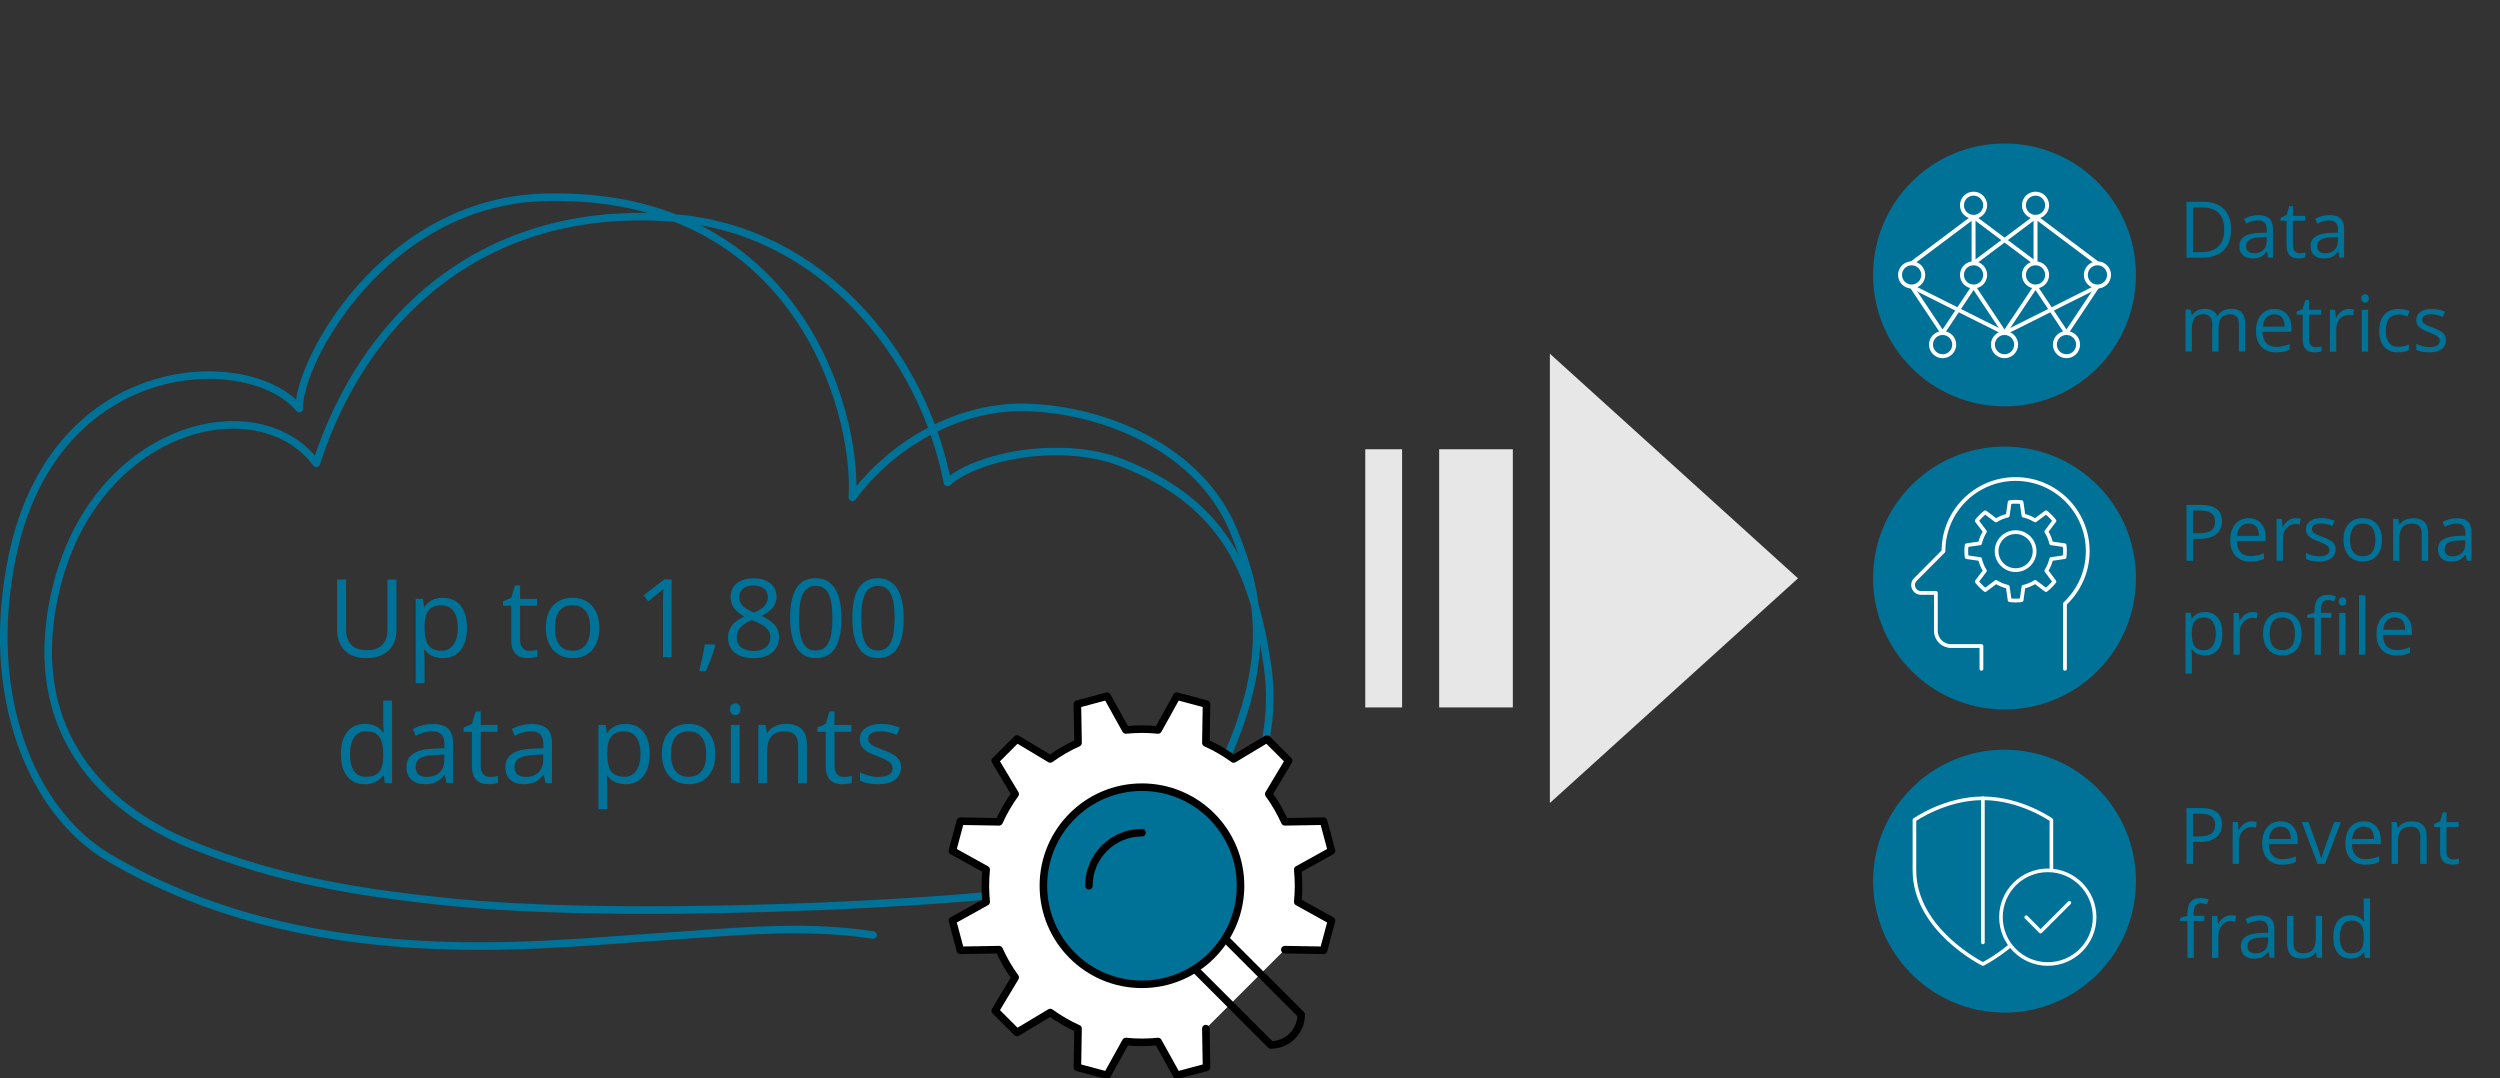 <svg width="575" height="248" viewBox="0 0 575 248" fill="none" xmlns="http://www.w3.org/2000/svg">
<rect x="0" y="0" width="575" height="248" fill="#333333" stroke="none"/>
<g clip-path="url(#clip0_2184_1577)">
<path d="M200.81 215.06C184.1 212.46 167.01 214.51 150.11 215.58C122.82 217.31 70.74 224.02 25.08 197.28C7.56 187.02 -4 160.32 2.88 127.72C12.73 81.05 57.62 80.32 68.84 93.99C68.41 83.79 88.01 46.37 125.33 45.38C183.06 43.85 197.27 94.25 196.05 114.41C205.55 101.58 221.09 93.18 236.37 93.71C254.18 94.32 275.82 103.16 283.63 121.87C289.98 137.1 292.03 151.03 282.58 173.18C279.74 179.83 269.35 195.93 249.23 202.87C237.24 207.01 149.66 211.96 105.29 207.65C83.27 205.51 64 202.42 43.97 194.27C22.47 185.52 7.8 167.98 11.71 141.5C18.01 98.75 58.69 87.77 72.76 106.56C83.19 74.01 110.31 46.44 155.38 50.17C188.54 52.92 212.09 81 217.91 110.97C224.6 104.94 244.02 101 257.9 106.39C280.79 115.28 288.19 130.5 291.51 153.03C294.83 175.57 282.43 199.4 261.21 211.26C255.71 214.34 249.61 216.72 245.06 220.91" stroke="#007298" stroke-width="1.74" stroke-linecap="round" stroke-linejoin="round"/>
<path d="M91.19 133.273V144.821C91.19 146.856 90.576 148.455 89.347 149.619C88.118 150.782 86.429 151.364 84.281 151.364C82.133 151.364 80.468 150.778 79.288 149.606C78.116 148.434 77.531 146.823 77.531 144.772V133.273H79.606V144.919C79.606 146.408 80.013 147.551 80.826 148.349C81.64 149.147 82.837 149.545 84.415 149.545C85.921 149.545 87.081 149.147 87.894 148.349C88.708 147.543 89.115 146.392 89.115 144.894V133.273H91.19ZM101.847 151.364C100.976 151.364 100.179 151.205 99.454 150.888C98.738 150.563 98.136 150.066 97.648 149.399H97.501C97.599 150.18 97.648 150.921 97.648 151.62V157.126H95.621V137.741H97.269L97.55 139.572H97.648C98.168 138.84 98.775 138.311 99.466 137.985C100.158 137.66 100.952 137.497 101.847 137.497C103.621 137.497 104.988 138.103 105.948 139.316C106.917 140.528 107.401 142.229 107.401 144.418C107.401 146.616 106.909 148.325 105.924 149.545C104.948 150.758 103.588 151.364 101.847 151.364ZM101.554 139.218C100.187 139.218 99.198 139.597 98.588 140.353C97.977 141.11 97.664 142.315 97.648 143.967V144.418C97.648 146.298 97.961 147.645 98.588 148.459C99.214 149.265 100.219 149.667 101.603 149.667C102.758 149.667 103.662 149.199 104.313 148.264C104.972 147.328 105.302 146.038 105.302 144.394C105.302 142.726 104.972 141.448 104.313 140.561C103.662 139.666 102.742 139.218 101.554 139.218ZM121.769 149.692C122.127 149.692 122.473 149.667 122.806 149.619C123.14 149.562 123.405 149.505 123.6 149.448V150.998C123.38 151.104 123.055 151.189 122.623 151.254C122.2 151.328 121.818 151.364 121.476 151.364C118.888 151.364 117.594 150.001 117.594 147.275V139.316H115.677V138.339L117.594 137.497L118.448 134.641H119.62V137.741H123.502V139.316H119.62V147.189C119.62 147.995 119.812 148.613 120.194 149.045C120.577 149.476 121.101 149.692 121.769 149.692ZM137.833 144.418C137.833 146.599 137.284 148.304 136.185 149.533C135.087 150.754 133.569 151.364 131.632 151.364C130.436 151.364 129.374 151.083 128.446 150.522C127.518 149.96 126.802 149.155 126.298 148.105C125.793 147.055 125.541 145.826 125.541 144.418C125.541 142.237 126.086 140.541 127.177 139.328C128.267 138.107 129.781 137.497 131.718 137.497C133.589 137.497 135.074 138.12 136.173 139.365C137.28 140.61 137.833 142.294 137.833 144.418ZM127.64 144.418C127.64 146.127 127.982 147.429 128.666 148.325C129.349 149.22 130.354 149.667 131.681 149.667C133.007 149.667 134.012 149.224 134.696 148.337C135.388 147.442 135.734 146.135 135.734 144.418C135.734 142.717 135.388 141.428 134.696 140.549C134.012 139.662 132.999 139.218 131.656 139.218C130.33 139.218 129.329 139.654 128.654 140.524C127.978 141.395 127.64 142.693 127.64 144.418ZM154.471 151.12H152.494V138.4C152.494 137.342 152.526 136.341 152.592 135.397C152.421 135.568 152.229 135.747 152.018 135.934C151.806 136.122 150.838 136.915 149.113 138.315L148.038 136.923L152.762 133.273H154.471V151.12ZM164.323 148.215L164.506 148.495C164.294 149.309 163.989 150.253 163.59 151.328C163.191 152.41 162.776 153.415 162.345 154.343H160.819C161.039 153.496 161.279 152.451 161.539 151.205C161.808 149.96 161.995 148.963 162.101 148.215H164.323ZM173.307 133.017C174.934 133.017 176.224 133.395 177.177 134.152C178.129 134.909 178.605 135.955 178.605 137.289C178.605 138.168 178.332 138.97 177.787 139.694C177.242 140.418 176.371 141.078 175.175 141.672C176.623 142.363 177.653 143.092 178.263 143.857C178.873 144.614 179.178 145.493 179.178 146.494C179.178 147.975 178.662 149.159 177.628 150.046C176.595 150.925 175.179 151.364 173.38 151.364C171.476 151.364 170.011 150.949 168.986 150.119C167.96 149.281 167.448 148.097 167.448 146.567C167.448 144.524 168.693 142.933 171.183 141.794C170.06 141.159 169.254 140.475 168.766 139.743C168.278 139.002 168.033 138.176 168.033 137.265C168.033 135.971 168.51 134.942 169.462 134.177C170.422 133.404 171.704 133.017 173.307 133.017ZM169.449 146.616C169.449 147.592 169.787 148.353 170.463 148.898C171.146 149.444 172.102 149.716 173.331 149.716C174.544 149.716 175.488 149.431 176.163 148.862C176.839 148.292 177.177 147.511 177.177 146.518C177.177 145.729 176.859 145.029 176.224 144.418C175.59 143.8 174.483 143.202 172.904 142.624C171.691 143.145 170.813 143.723 170.267 144.357C169.722 144.984 169.449 145.737 169.449 146.616ZM173.282 134.665C172.265 134.665 171.468 134.909 170.89 135.397C170.312 135.886 170.023 136.537 170.023 137.35C170.023 138.099 170.263 138.742 170.743 139.279C171.224 139.816 172.111 140.353 173.405 140.891C174.568 140.402 175.39 139.877 175.87 139.316C176.359 138.754 176.603 138.099 176.603 137.35C176.603 136.529 176.306 135.877 175.712 135.397C175.126 134.909 174.316 134.665 173.282 134.665ZM193.534 142.172C193.534 145.257 193.046 147.56 192.069 149.081C191.101 150.603 189.615 151.364 187.614 151.364C185.693 151.364 184.232 150.587 183.231 149.033C182.23 147.47 181.73 145.183 181.73 142.172C181.73 139.064 182.214 136.756 183.182 135.251C184.151 133.745 185.628 132.993 187.614 132.993C189.55 132.993 191.019 133.778 192.02 135.349C193.029 136.919 193.534 139.194 193.534 142.172ZM183.781 142.172C183.781 144.768 184.086 146.66 184.696 147.849C185.306 149.029 186.279 149.619 187.614 149.619C188.964 149.619 189.941 149.02 190.543 147.824C191.154 146.62 191.459 144.736 191.459 142.172C191.459 139.609 191.154 137.733 190.543 136.545C189.941 135.349 188.964 134.75 187.614 134.75C186.279 134.75 185.306 135.34 184.696 136.52C184.086 137.692 183.781 139.576 183.781 142.172ZM207.841 142.172C207.841 145.257 207.352 147.56 206.376 149.081C205.407 150.603 203.922 151.364 201.92 151.364C200 151.364 198.539 150.587 197.538 149.033C196.537 147.47 196.036 145.183 196.036 142.172C196.036 139.064 196.521 136.756 197.489 135.251C198.457 133.745 199.934 132.993 201.92 132.993C203.857 132.993 205.326 133.778 206.327 135.349C207.336 136.919 207.841 139.194 207.841 142.172ZM198.087 142.172C198.087 144.768 198.392 146.66 199.003 147.849C199.613 149.029 200.586 149.619 201.92 149.619C203.271 149.619 204.248 149.02 204.85 147.824C205.46 146.62 205.765 144.736 205.765 142.172C205.765 139.609 205.46 137.733 204.85 136.545C204.248 135.349 203.271 134.75 201.92 134.75C200.586 134.75 199.613 135.34 199.003 136.52C198.392 137.692 198.087 139.576 198.087 142.172Z" fill="#007298"/>
<path d="M88.255 178.326H88.145C87.209 179.685 85.809 180.364 83.946 180.364C82.196 180.364 80.833 179.766 79.856 178.57C78.888 177.373 78.404 175.673 78.404 173.467C78.404 171.262 78.892 169.549 79.869 168.328C80.845 167.107 82.204 166.497 83.946 166.497C85.761 166.497 87.152 167.156 88.121 168.474H88.279L88.194 167.51L88.145 166.57V161.126H90.171V180.12H88.523L88.255 178.326ZM84.202 178.667C85.586 178.667 86.587 178.293 87.205 177.544C87.832 176.787 88.145 175.571 88.145 173.894V173.467C88.145 171.571 87.828 170.22 87.193 169.414C86.566 168.601 85.561 168.194 84.178 168.194C82.99 168.194 82.078 168.658 81.443 169.585C80.817 170.505 80.503 171.807 80.503 173.492C80.503 175.201 80.817 176.49 81.443 177.361C82.07 178.232 82.99 178.667 84.202 178.667ZM102.708 180.12L102.305 178.216H102.208C101.54 179.054 100.873 179.624 100.206 179.925C99.546 180.218 98.72 180.364 97.728 180.364C96.401 180.364 95.359 180.022 94.603 179.339C93.854 178.655 93.48 177.683 93.48 176.421C93.48 173.719 95.64 172.303 99.961 172.173L102.232 172.1V171.27C102.232 170.22 102.004 169.447 101.548 168.951C101.101 168.446 100.381 168.194 99.388 168.194C98.273 168.194 97.011 168.536 95.603 169.219L94.981 167.669C95.64 167.311 96.36 167.03 97.142 166.827C97.931 166.623 98.72 166.521 99.51 166.521C101.105 166.521 102.285 166.875 103.05 167.583C103.823 168.291 104.209 169.427 104.209 170.989V180.12H102.708ZM98.13 178.692C99.392 178.692 100.381 178.346 101.097 177.654C101.821 176.962 102.183 175.994 102.183 174.749V173.54L100.157 173.626C98.545 173.683 97.382 173.935 96.665 174.383C95.957 174.822 95.603 175.51 95.603 176.446C95.603 177.178 95.823 177.736 96.263 178.118C96.71 178.501 97.333 178.692 98.13 178.692ZM112.718 178.692C113.076 178.692 113.422 178.667 113.755 178.619C114.089 178.562 114.354 178.505 114.549 178.448V179.998C114.329 180.104 114.004 180.189 113.572 180.254C113.149 180.328 112.767 180.364 112.425 180.364C109.837 180.364 108.543 179.001 108.543 176.275V168.316H106.626V167.339L108.543 166.497L109.397 163.641H110.569V166.741H114.451V168.316H110.569V176.189C110.569 176.995 110.761 177.613 111.143 178.045C111.526 178.476 112.05 178.692 112.718 178.692ZM125.462 180.12L125.059 178.216H124.961C124.294 179.054 123.627 179.624 122.959 179.925C122.3 180.218 121.474 180.364 120.481 180.364C119.155 180.364 118.113 180.022 117.356 179.339C116.608 178.655 116.233 177.683 116.233 176.421C116.233 173.719 118.394 172.303 122.715 172.173L124.986 172.1V171.27C124.986 170.22 124.758 169.447 124.302 168.951C123.855 168.446 123.134 168.194 122.142 168.194C121.027 168.194 119.765 168.536 118.357 169.219L117.735 167.669C118.394 167.311 119.114 167.03 119.896 166.827C120.685 166.623 121.474 166.521 122.264 166.521C123.859 166.521 125.039 166.875 125.804 167.583C126.577 168.291 126.963 169.427 126.963 170.989V180.12H125.462ZM120.884 178.692C122.146 178.692 123.134 178.346 123.851 177.654C124.575 176.962 124.937 175.994 124.937 174.749V173.54L122.911 173.626C121.299 173.683 120.136 173.935 119.419 174.383C118.711 174.822 118.357 175.51 118.357 176.446C118.357 177.178 118.577 177.736 119.017 178.118C119.464 178.501 120.087 178.692 120.884 178.692ZM143.87 180.364C142.999 180.364 142.202 180.205 141.478 179.888C140.761 179.563 140.159 179.066 139.671 178.399H139.524C139.622 179.18 139.671 179.921 139.671 180.62V186.126H137.645V166.741H139.292L139.573 168.572H139.671C140.192 167.84 140.798 167.311 141.49 166.985C142.181 166.66 142.975 166.497 143.87 166.497C145.644 166.497 147.011 167.103 147.972 168.316C148.94 169.528 149.424 171.229 149.424 173.418C149.424 175.616 148.932 177.325 147.947 178.545C146.971 179.758 145.612 180.364 143.87 180.364ZM143.577 168.218C142.21 168.218 141.221 168.597 140.611 169.353C140 170.11 139.687 171.315 139.671 172.967V173.418C139.671 175.298 139.984 176.645 140.611 177.459C141.237 178.265 142.243 178.667 143.626 178.667C144.782 178.667 145.685 178.199 146.336 177.264C146.995 176.328 147.325 175.038 147.325 173.394C147.325 171.726 146.995 170.448 146.336 169.561C145.685 168.666 144.765 168.218 143.577 168.218ZM164.524 173.418C164.524 175.599 163.975 177.304 162.876 178.533C161.778 179.754 160.26 180.364 158.323 180.364C157.127 180.364 156.065 180.083 155.137 179.522C154.209 178.96 153.493 178.155 152.989 177.105C152.484 176.055 152.232 174.826 152.232 173.418C152.232 171.237 152.777 169.541 153.868 168.328C154.958 167.107 156.472 166.497 158.409 166.497C160.28 166.497 161.766 167.12 162.864 168.365C163.971 169.61 164.524 171.294 164.524 173.418ZM154.332 173.418C154.332 175.127 154.673 176.429 155.357 177.325C156.041 178.22 157.046 178.667 158.372 178.667C159.699 178.667 160.704 178.224 161.387 177.337C162.079 176.442 162.425 175.135 162.425 173.418C162.425 171.717 162.079 170.428 161.387 169.549C160.704 168.662 159.69 168.218 158.348 168.218C157.021 168.218 156.02 168.654 155.345 169.524C154.669 170.395 154.332 171.693 154.332 173.418ZM170.115 180.12H168.089V166.741H170.115V180.12ZM167.918 163.116C167.918 162.652 168.032 162.314 168.26 162.102C168.488 161.883 168.772 161.773 169.114 161.773C169.44 161.773 169.721 161.883 169.957 162.102C170.193 162.322 170.311 162.66 170.311 163.116C170.311 163.571 170.193 163.913 169.957 164.141C169.721 164.361 169.44 164.471 169.114 164.471C168.772 164.471 168.488 164.361 168.26 164.141C168.032 163.913 167.918 163.571 167.918 163.116ZM183.567 180.12V171.465C183.567 170.375 183.319 169.561 182.823 169.024C182.326 168.487 181.549 168.218 180.491 168.218C179.091 168.218 178.066 168.597 177.415 169.353C176.764 170.11 176.438 171.359 176.438 173.101V180.12H174.412V166.741H176.06L176.39 168.572H176.487C176.902 167.913 177.484 167.404 178.233 167.046C178.982 166.68 179.816 166.497 180.735 166.497C182.347 166.497 183.559 166.888 184.373 167.669C185.187 168.442 185.594 169.683 185.594 171.392V180.12H183.567ZM194.09 178.692C194.448 178.692 194.794 178.667 195.127 178.619C195.461 178.562 195.726 178.505 195.921 178.448V179.998C195.701 180.104 195.376 180.189 194.944 180.254C194.521 180.328 194.139 180.364 193.797 180.364C191.209 180.364 189.915 179.001 189.915 176.275V168.316H187.999V167.339L189.915 166.497L190.77 163.641H191.941V166.741H195.823V168.316H191.941V176.189C191.941 176.995 192.133 177.613 192.515 178.045C192.898 178.476 193.423 178.692 194.09 178.692ZM207.237 176.47C207.237 177.715 206.773 178.675 205.845 179.351C204.917 180.026 203.615 180.364 201.939 180.364C200.165 180.364 198.781 180.083 197.789 179.522V177.642C198.431 177.967 199.119 178.224 199.852 178.411C200.592 178.598 201.304 178.692 201.988 178.692C203.046 178.692 203.86 178.525 204.429 178.191C204.999 177.849 205.284 177.333 205.284 176.641C205.284 176.12 205.056 175.677 204.6 175.31C204.153 174.936 203.274 174.497 201.963 173.992C200.718 173.528 199.831 173.125 199.302 172.784C198.781 172.434 198.391 172.039 198.13 171.599C197.878 171.16 197.752 170.635 197.752 170.025C197.752 168.934 198.195 168.076 199.083 167.449C199.97 166.814 201.186 166.497 202.732 166.497C204.173 166.497 205.581 166.79 206.956 167.376L206.236 169.024C204.893 168.47 203.676 168.194 202.586 168.194C201.626 168.194 200.901 168.344 200.413 168.645C199.925 168.946 199.681 169.362 199.681 169.891C199.681 170.249 199.77 170.554 199.949 170.806C200.136 171.058 200.433 171.298 200.84 171.526C201.247 171.754 202.028 172.084 203.184 172.515C204.771 173.093 205.841 173.675 206.395 174.261C206.956 174.847 207.237 175.583 207.237 176.47Z" fill="#007298"/>
<path d="M513.15 52.73C513.15 54.85 512.57 56.47 511.42 57.59C510.27 58.71 508.61 59.27 506.45 59.27H502.89V46.42H506.83C508.83 46.42 510.38 46.97 511.49 48.08C512.6 49.19 513.15 50.73 513.15 52.72V52.73ZM511.56 52.78C511.56 51.1 511.14 49.84 510.3 48.99C509.46 48.14 508.21 47.72 506.55 47.72H504.38V57.99H506.2C507.98 57.99 509.32 57.55 510.22 56.68C511.12 55.81 511.56 54.51 511.56 52.79V52.78Z" fill="#007298"/>
<path d="M521.71 59.27L521.42 57.9H521.35C520.87 58.5 520.39 58.91 519.91 59.13C519.43 59.34 518.84 59.45 518.12 59.45C517.16 59.45 516.42 59.2 515.87 58.71C515.32 58.22 515.06 57.52 515.06 56.61C515.06 54.66 516.62 53.65 519.73 53.55L521.36 53.5V52.9C521.36 52.14 521.2 51.59 520.87 51.23C520.54 50.87 520.02 50.69 519.31 50.69C518.51 50.69 517.6 50.94 516.59 51.43L516.14 50.31C516.61 50.05 517.13 49.85 517.7 49.7C518.27 49.55 518.83 49.48 519.4 49.48C520.55 49.48 521.4 49.73 521.95 50.24C522.5 50.75 522.78 51.57 522.78 52.69V59.26H521.7L521.71 59.27ZM518.42 58.25C519.33 58.25 520.04 58 520.56 57.5C521.08 57 521.34 56.3 521.34 55.41V54.54L519.88 54.6C518.72 54.64 517.88 54.82 517.37 55.14C516.86 55.46 516.6 55.96 516.6 56.63C516.6 57.16 516.76 57.56 517.08 57.83C517.4 58.1 517.85 58.24 518.42 58.24V58.25Z" fill="#007298"/>
<path d="M528.91 58.25C529.17 58.25 529.42 58.23 529.66 58.19C529.9 58.15 530.09 58.11 530.23 58.07V59.19C530.07 59.27 529.84 59.33 529.53 59.38C529.22 59.43 528.95 59.45 528.7 59.45C526.84 59.45 525.91 58.47 525.91 56.51V50.78H524.53V50.08L525.91 49.47L526.53 47.41H527.37V49.64H530.16V50.77H527.37V56.44C527.37 57.02 527.51 57.47 527.78 57.78C528.05 58.09 528.43 58.25 528.91 58.25Z" fill="#007298"/>
<path d="M538.08 59.27L537.79 57.9H537.72C537.24 58.5 536.76 58.91 536.28 59.13C535.8 59.34 535.21 59.45 534.49 59.45C533.53 59.45 532.79 59.2 532.24 58.71C531.69 58.22 531.43 57.52 531.43 56.61C531.43 54.66 532.99 53.65 536.1 53.55L537.73 53.5V52.9C537.73 52.14 537.57 51.59 537.24 51.23C536.91 50.87 536.39 50.69 535.68 50.69C534.88 50.69 533.97 50.94 532.96 51.43L532.51 50.31C532.98 50.05 533.5 49.85 534.07 49.7C534.64 49.55 535.2 49.48 535.77 49.48C536.92 49.48 537.77 49.73 538.32 50.24C538.87 50.75 539.15 51.57 539.15 52.69V59.26H538.07L538.08 59.27ZM534.78 58.25C535.69 58.25 536.4 58 536.92 57.5C537.44 57 537.7 56.3 537.7 55.41V54.54L536.24 54.6C535.08 54.64 534.24 54.82 533.73 55.14C533.22 55.46 532.96 55.96 532.96 56.63C532.96 57.16 533.12 57.56 533.44 57.83C533.76 58.1 534.21 58.24 534.78 58.24V58.25Z" fill="#007298"/>
<path d="M514.95 80.87V74.6C514.95 73.83 514.79 73.26 514.46 72.87C514.13 72.49 513.62 72.29 512.93 72.29C512.02 72.29 511.35 72.55 510.92 73.07C510.49 73.59 510.27 74.39 510.27 75.48V80.86H508.81V74.59C508.81 73.82 508.65 73.25 508.32 72.86C507.99 72.48 507.48 72.28 506.78 72.28C505.87 72.28 505.2 72.55 504.77 73.1C504.35 73.65 504.13 74.55 504.13 75.79V80.84H502.67V71.21H503.86L504.1 72.53H504.17C504.45 72.06 504.83 71.7 505.33 71.43C505.83 71.17 506.39 71.03 507.01 71.03C508.52 71.03 509.5 71.57 509.96 72.66H510.03C510.32 72.16 510.73 71.76 511.28 71.46C511.83 71.16 512.45 71.02 513.14 71.02C514.23 71.02 515.05 71.3 515.59 71.86C516.13 72.42 516.4 73.31 516.4 74.54V80.82H514.94L514.95 80.87Z" fill="#007298"/>
<path d="M523.48 81.05C522.06 81.05 520.93 80.62 520.11 79.75C519.29 78.88 518.87 77.68 518.87 76.14C518.87 74.6 519.25 73.35 520.02 72.44C520.78 71.53 521.81 71.07 523.1 71.07C524.31 71.07 525.26 71.47 525.97 72.26C526.68 73.05 527.02 74.1 527.02 75.4V76.32H520.38C520.41 77.45 520.69 78.31 521.24 78.9C521.79 79.49 522.55 79.78 523.53 79.78C524.57 79.78 525.59 79.56 526.61 79.13V80.43C526.09 80.65 525.61 80.81 525.15 80.91C524.69 81.01 524.14 81.05 523.48 81.05ZM523.09 72.29C522.32 72.29 521.7 72.54 521.24 73.05C520.78 73.55 520.51 74.25 520.43 75.14H525.47C525.47 74.22 525.26 73.52 524.85 73.03C524.44 72.54 523.85 72.3 523.09 72.3V72.29Z" fill="#007298"/>
<path d="M532.62 79.85C532.88 79.85 533.13 79.83 533.37 79.79C533.61 79.75 533.8 79.71 533.94 79.67V80.79C533.78 80.87 533.55 80.93 533.24 80.98C532.93 81.03 532.66 81.05 532.41 81.05C530.55 81.05 529.62 80.07 529.62 78.11V72.38H528.24V71.68L529.62 71.07L530.24 69.01H531.08V71.24H533.87V72.37H531.08V78.04C531.08 78.62 531.22 79.07 531.49 79.38C531.76 79.69 532.14 79.85 532.62 79.85Z" fill="#007298"/>
<path d="M540.26 71.07C540.69 71.07 541.07 71.11 541.41 71.18L541.21 72.53C540.81 72.44 540.46 72.4 540.16 72.4C539.38 72.4 538.71 72.72 538.16 73.35C537.61 73.98 537.33 74.77 537.33 75.71V80.88H535.87V71.25H537.07L537.24 73.03H537.31C537.67 72.4 538.1 71.92 538.6 71.58C539.1 71.24 539.66 71.07 540.26 71.07Z" fill="#007298"/>
<path d="M543.09 68.63C543.09 68.3 543.17 68.05 543.34 67.9C543.51 67.75 543.71 67.67 543.96 67.67C544.21 67.67 544.4 67.75 544.57 67.91C544.74 68.07 544.82 68.31 544.82 68.64C544.82 68.97 544.74 69.21 544.57 69.37C544.4 69.53 544.2 69.61 543.96 69.61C543.71 69.61 543.51 69.53 543.34 69.37C543.18 69.21 543.09 68.96 543.09 68.64V68.63ZM544.67 80.87H543.21V71.24H544.67V80.87Z" fill="#007298"/>
<path d="M551.61 81.05C550.22 81.05 549.14 80.62 548.37 79.76C547.6 78.9 547.22 77.69 547.22 76.12C547.22 74.55 547.61 73.26 548.39 72.38C549.17 71.5 550.27 71.06 551.71 71.06C552.17 71.06 552.64 71.11 553.1 71.21C553.56 71.31 553.93 71.43 554.19 71.56L553.74 72.8C553.42 72.67 553.07 72.56 552.69 72.48C552.31 72.4 551.97 72.35 551.68 72.35C549.72 72.35 548.74 73.6 548.74 76.09C548.74 77.27 548.98 78.18 549.46 78.81C549.94 79.44 550.65 79.76 551.58 79.76C552.38 79.76 553.21 79.59 554.05 79.24V80.53C553.41 80.86 552.59 81.03 551.62 81.03L551.61 81.05Z" fill="#007298"/>
<path d="M562.55 78.25C562.55 79.15 562.22 79.84 561.55 80.32C560.88 80.8 559.94 81.05 558.74 81.05C557.46 81.05 556.47 80.85 555.75 80.44V79.09C556.21 79.32 556.71 79.51 557.24 79.64C557.77 79.77 558.28 79.84 558.77 79.84C559.53 79.84 560.12 79.72 560.53 79.48C560.94 79.24 561.15 78.87 561.15 78.37C561.15 77.99 560.99 77.67 560.66 77.41C560.33 77.14 559.7 76.83 558.76 76.46C557.86 76.13 557.23 75.84 556.85 75.58C556.47 75.33 556.19 75.05 556.01 74.73C555.82 74.41 555.73 74.04 555.73 73.6C555.73 72.81 556.05 72.2 556.69 71.74C557.33 71.28 558.2 71.06 559.32 71.06C560.36 71.06 561.37 71.27 562.36 71.69L561.84 72.88C560.87 72.48 560 72.28 559.21 72.28C558.52 72.28 558 72.39 557.65 72.61C557.3 72.83 557.12 73.13 557.12 73.51C557.12 73.77 557.19 73.99 557.32 74.17C557.45 74.35 557.66 74.52 557.96 74.69C558.26 74.86 558.82 75.09 559.65 75.4C560.79 75.82 561.56 76.23 561.97 76.66C562.38 77.09 562.57 77.61 562.57 78.25H562.55Z" fill="#007298"/>
<path d="M461.04 93.46C477.736 93.46 491.27 79.926 491.27 63.23C491.27 46.534 477.736 33 461.04 33C444.344 33 430.81 46.534 430.81 63.23C430.81 79.926 444.344 93.46 461.04 93.46Z" fill="#007298"/>
<path d="M446.8 81.93C448.275 81.93 449.47 80.735 449.47 79.26C449.47 77.785 448.275 76.59 446.8 76.59C445.325 76.59 444.13 77.785 444.13 79.26C444.13 80.735 445.325 81.93 446.8 81.93Z" stroke="white" stroke-width="0.91" stroke-linejoin="round"/>
<path d="M453.92 49.88C455.395 49.88 456.59 48.685 456.59 47.21C456.59 45.735 455.395 44.54 453.92 44.54C452.445 44.54 451.25 45.735 451.25 47.21C451.25 48.685 452.445 49.88 453.92 49.88Z" stroke="white" stroke-width="0.91" stroke-linejoin="round"/>
<path d="M475.29 81.93C476.765 81.93 477.96 80.735 477.96 79.26C477.96 77.785 476.765 76.59 475.29 76.59C473.815 76.59 472.62 77.785 472.62 79.26C472.62 80.735 473.815 81.93 475.29 81.93Z" stroke="white" stroke-width="0.91" stroke-linejoin="round"/>
<path d="M468.17 49.88C469.645 49.88 470.84 48.685 470.84 47.21C470.84 45.735 469.645 44.54 468.17 44.54C466.695 44.54 465.5 45.735 465.5 47.21C465.5 48.685 466.695 49.88 468.17 49.88Z" stroke="white" stroke-width="0.91" stroke-linejoin="round"/>
<path d="M461.04 81.93C462.515 81.93 463.71 80.735 463.71 79.26C463.71 77.785 462.515 76.59 461.04 76.59C459.565 76.59 458.37 77.785 458.37 79.26C458.37 80.735 459.565 81.93 461.04 81.93Z" stroke="white" stroke-width="0.91" stroke-linejoin="round"/>
<path d="M439.68 65.9C441.155 65.9 442.35 64.705 442.35 63.23C442.35 61.755 441.155 60.56 439.68 60.56C438.205 60.56 437.01 61.755 437.01 63.23C437.01 64.705 438.205 65.9 439.68 65.9Z" stroke="white" stroke-width="0.91" stroke-linejoin="round"/>
<path d="M468.17 65.9C469.645 65.9 470.84 64.705 470.84 63.23C470.84 61.755 469.645 60.56 468.17 60.56C466.695 60.56 465.5 61.755 465.5 63.23C465.5 64.705 466.695 65.9 468.17 65.9Z" stroke="white" stroke-width="0.91" stroke-linejoin="round"/>
<path d="M482.41 65.9C483.885 65.9 485.08 64.705 485.08 63.23C485.08 61.755 483.885 60.56 482.41 60.56C480.935 60.56 479.74 61.755 479.74 63.23C479.74 64.705 480.935 65.9 482.41 65.9Z" stroke="white" stroke-width="0.91" stroke-linejoin="round"/>
<path d="M453.92 65.9C455.395 65.9 456.59 64.705 456.59 63.23C456.59 61.755 455.395 60.56 453.92 60.56C452.445 60.56 451.25 61.755 451.25 63.23C451.25 64.705 452.445 65.9 453.92 65.9Z" stroke="white" stroke-width="0.91" stroke-linejoin="round"/>
<path d="M439.68 65.9L446.8 76.59L453.92 65.9" stroke="white" stroke-width="0.91" stroke-linejoin="round"/>
<path d="M439.68 60.56L453.92 49.88V60.56" stroke="white" stroke-width="0.91" stroke-linejoin="round"/>
<path d="M482.41 60.56L468.17 49.88V60.56" stroke="white" stroke-width="0.91" stroke-linejoin="round"/>
<path d="M468.17 65.9L475.29 76.59L482.41 65.9" stroke="white" stroke-width="0.91" stroke-linejoin="round"/>
<path d="M453.92 65.9L461.04 76.59L468.17 65.9" stroke="white" stroke-width="0.91" stroke-linejoin="round"/>
<path d="M439.68 65.9L461.04 76.59L482.41 65.9" stroke="white" stroke-width="0.91" stroke-linejoin="round"/>
<path d="M453.92 60.56L468.17 49.88" stroke="white" stroke-width="0.91" stroke-linejoin="round"/>
<path d="M468.17 60.56L453.92 49.88" stroke="white" stroke-width="0.91" stroke-linejoin="round"/>
<path d="M511.04 189.6C511.04 190.9 510.6 191.9 509.71 192.6C508.82 193.3 507.55 193.65 505.9 193.65H504.39V198.7H502.9V185.85H506.23C509.44 185.85 511.05 187.1 511.05 189.59L511.04 189.6ZM504.38 192.37H505.72C507.04 192.37 508 192.16 508.59 191.73C509.18 191.3 509.48 190.62 509.48 189.67C509.48 188.82 509.2 188.19 508.65 187.77C508.1 187.35 507.23 187.15 506.05 187.15H504.38V192.37Z" fill="#007298"/>
<path d="M517.9 188.9C518.33 188.9 518.71 188.94 519.05 189.01L518.85 190.36C518.45 190.27 518.1 190.23 517.8 190.23C517.02 190.23 516.35 190.55 515.8 191.18C515.25 191.81 514.97 192.6 514.97 193.54V198.71H513.51V189.08H514.71L514.88 190.86H514.95C515.31 190.23 515.74 189.75 516.24 189.41C516.74 189.07 517.3 188.9 517.9 188.9Z" fill="#007298"/>
<path d="M524.92 198.88C523.5 198.88 522.37 198.45 521.55 197.58C520.73 196.71 520.31 195.51 520.31 193.97C520.31 192.43 520.69 191.18 521.46 190.27C522.22 189.36 523.25 188.9 524.54 188.9C525.75 188.9 526.7 189.3 527.41 190.09C528.12 190.88 528.46 191.93 528.46 193.23V194.15H521.82C521.85 195.28 522.13 196.14 522.68 196.73C523.23 197.32 523.99 197.61 524.97 197.61C526.01 197.61 527.03 197.39 528.05 196.96V198.26C527.53 198.48 527.05 198.64 526.59 198.74C526.13 198.84 525.58 198.88 524.92 198.88ZM524.53 190.12C523.76 190.12 523.14 190.37 522.68 190.88C522.22 191.38 521.95 192.08 521.87 192.97H526.91C526.91 192.05 526.7 191.35 526.29 190.86C525.88 190.37 525.29 190.13 524.53 190.13V190.12Z" fill="#007298"/>
<path d="M533.06 198.71L529.4 189.08H530.96L533.03 194.79C533.5 196.13 533.77 196.99 533.86 197.39H533.93C533.99 197.08 534.2 196.44 534.54 195.46C534.88 194.49 535.65 192.36 536.85 189.08H538.41L534.75 198.71H533.04H533.06Z" fill="#007298"/>
<path d="M544.04 198.88C542.62 198.88 541.49 198.45 540.67 197.58C539.85 196.71 539.43 195.51 539.43 193.97C539.43 192.43 539.81 191.18 540.58 190.27C541.34 189.36 542.37 188.9 543.66 188.9C544.87 188.9 545.82 189.3 546.53 190.09C547.24 190.88 547.58 191.93 547.58 193.23V194.15H540.94C540.97 195.28 541.25 196.14 541.8 196.73C542.35 197.32 543.11 197.61 544.09 197.61C545.13 197.61 546.15 197.39 547.17 196.96V198.26C546.65 198.48 546.17 198.64 545.71 198.74C545.25 198.84 544.7 198.88 544.04 198.88ZM543.64 190.12C542.87 190.12 542.25 190.37 541.79 190.88C541.33 191.38 541.06 192.08 540.98 192.97H546.02C546.02 192.05 545.81 191.35 545.4 190.86C544.99 190.37 544.4 190.13 543.64 190.13V190.12Z" fill="#007298"/>
<path d="M556.66 198.71V192.48C556.66 191.69 556.48 191.11 556.12 190.72C555.76 190.33 555.2 190.14 554.44 190.14C553.43 190.14 552.69 190.41 552.23 190.96C551.77 191.51 551.53 192.4 551.53 193.66V198.71H550.07V189.08H551.26L551.5 190.4H551.57C551.87 189.93 552.29 189.56 552.83 189.3C553.37 189.04 553.97 188.91 554.63 188.91C555.79 188.91 556.66 189.19 557.25 189.75C557.84 190.31 558.13 191.2 558.13 192.43V198.71H556.67H556.66Z" fill="#007298"/>
<path d="M564.23 197.68C564.49 197.68 564.74 197.66 564.98 197.62C565.22 197.58 565.41 197.54 565.55 197.5V198.62C565.39 198.7 565.16 198.76 564.85 198.81C564.54 198.86 564.27 198.88 564.02 198.88C562.16 198.88 561.23 197.9 561.23 195.94V190.21H559.85V189.51L561.23 188.9L561.85 186.84H562.69V189.07H565.48V190.2H562.69V195.87C562.69 196.45 562.83 196.9 563.1 197.21C563.37 197.52 563.75 197.68 564.23 197.68Z" fill="#007298"/>
<path d="M507.01 211.81H504.56V220.31H503.1V211.81H501.38V211.15L503.1 210.62V210.08C503.1 207.71 504.13 206.53 506.2 206.53C506.71 206.53 507.31 206.63 507.99 206.84L507.61 208.01C507.05 207.83 506.57 207.74 506.17 207.74C505.62 207.74 505.21 207.92 504.95 208.29C504.69 208.66 504.55 209.24 504.55 210.05V210.67H507V211.8L507.01 211.81Z" fill="#007298"/>
<path d="M513.16 210.5C513.59 210.5 513.97 210.54 514.31 210.61L514.11 211.96C513.71 211.87 513.36 211.83 513.06 211.83C512.28 211.83 511.61 212.15 511.06 212.78C510.51 213.41 510.23 214.2 510.23 215.14V220.31H508.77V210.68H509.97L510.14 212.46H510.21C510.57 211.83 511 211.35 511.5 211.01C512 210.67 512.56 210.5 513.16 210.5Z" fill="#007298"/>
<path d="M522.04 220.31L521.75 218.94H521.68C521.2 219.54 520.72 219.95 520.24 220.17C519.76 220.38 519.17 220.49 518.45 220.49C517.49 220.49 516.75 220.24 516.2 219.75C515.65 219.26 515.39 218.56 515.39 217.65C515.39 215.7 516.95 214.69 520.06 214.59L521.69 214.54V213.94C521.69 213.18 521.53 212.63 521.2 212.27C520.87 211.91 520.35 211.73 519.64 211.73C518.84 211.73 517.93 211.98 516.92 212.47L516.47 211.35C516.94 211.09 517.46 210.89 518.03 210.74C518.6 210.59 519.16 210.52 519.73 210.52C520.88 210.52 521.73 210.77 522.28 211.28C522.83 211.79 523.11 212.61 523.11 213.73V220.3H522.03L522.04 220.31ZM518.74 219.28C519.65 219.28 520.36 219.03 520.88 218.53C521.4 218.03 521.66 217.33 521.66 216.44V215.57L520.2 215.63C519.04 215.67 518.2 215.85 517.69 216.17C517.18 216.49 516.92 216.99 516.92 217.66C516.92 218.19 517.08 218.59 517.4 218.86C517.72 219.13 518.17 219.27 518.74 219.27V219.28Z" fill="#007298"/>
<path d="M527.5 210.67V216.92C527.5 217.71 527.68 218.29 528.04 218.68C528.4 219.07 528.96 219.26 529.72 219.26C530.73 219.26 531.46 218.98 531.93 218.43C532.39 217.88 532.63 216.98 532.63 215.73V210.67H534.09V220.3H532.89L532.68 219.01H532.6C532.3 219.48 531.89 219.85 531.36 220.1C530.83 220.35 530.22 220.48 529.54 220.48C528.37 220.48 527.49 220.2 526.91 219.65C526.33 219.09 526.03 218.2 526.03 216.98V210.68H527.51L527.5 210.67Z" fill="#007298"/>
<path d="M543.73 219.01H543.65C542.98 219.99 541.97 220.48 540.63 220.48C539.37 220.48 538.39 220.05 537.69 219.19C536.99 218.33 536.64 217.1 536.64 215.52C536.64 213.94 536.99 212.7 537.69 211.82C538.39 210.94 539.37 210.5 540.63 210.5C541.89 210.5 542.94 210.97 543.64 211.92H543.75L543.69 211.23L543.65 210.55V206.63H545.11V220.31H543.92L543.73 219.02V219.01ZM540.81 219.26C541.81 219.26 542.53 218.99 542.98 218.45C543.43 217.91 543.65 217.03 543.65 215.83V215.52C543.65 214.15 543.42 213.18 542.97 212.6C542.51 212.02 541.79 211.73 540.79 211.73C539.93 211.73 539.28 212.06 538.83 212.73C538.38 213.4 538.15 214.33 538.15 215.55C538.15 216.77 538.38 217.71 538.83 218.34C539.28 218.97 539.94 219.28 540.82 219.28L540.81 219.26Z" fill="#007298"/>
<path d="M461.04 232.9C477.736 232.9 491.27 219.366 491.27 202.67C491.27 185.974 477.736 172.44 461.04 172.44C444.344 172.44 430.81 185.974 430.81 202.67C430.81 219.366 444.344 232.9 461.04 232.9Z" fill="#007298"/>
<path d="M470.99 221.72C476.938 221.72 481.76 216.898 481.76 210.95C481.76 205.002 476.938 200.18 470.99 200.18C465.042 200.18 460.22 205.002 460.22 210.95C460.22 216.898 465.042 221.72 470.99 221.72Z" stroke="white" stroke-width="0.83" stroke-linejoin="round"/>
<path d="M475.96 207.64L472.65 210.95L469.33 214.27L466.02 210.95" stroke="white" stroke-width="0.83" stroke-linecap="round" stroke-linejoin="round"/>
<path d="M456.07 183.6V216.76" stroke="white" stroke-width="0.83" stroke-linecap="round" stroke-linejoin="round"/>
<path d="M471.82 200.22C471.82 200.22 471.82 200.19 471.82 200.18V188.58C471.82 188.58 464.77 183.61 456.07 183.61C447.37 183.61 440.32 188.58 440.32 188.58V200.18C440.32 213.91 456.07 221.73 456.07 221.73C456.07 221.73 459.04 220.25 462.4 217.45" stroke="white" stroke-width="0.83" stroke-linejoin="round"/>
<path d="M511.04 119.88C511.04 121.18 510.6 122.18 509.71 122.88C508.82 123.58 507.55 123.93 505.9 123.93H504.39V128.98H502.9V116.13H506.23C509.44 116.13 511.05 117.38 511.05 119.87L511.04 119.88ZM504.38 122.65H505.72C507.04 122.65 508 122.44 508.59 122.01C509.18 121.58 509.48 120.9 509.48 119.95C509.48 119.1 509.2 118.47 508.65 118.05C508.1 117.63 507.23 117.43 506.05 117.43H504.38V122.65Z" fill="#007298"/>
<path d="M517.57 129.17C516.15 129.17 515.02 128.74 514.2 127.87C513.38 127 512.96 125.8 512.96 124.26C512.96 122.72 513.34 121.47 514.11 120.56C514.87 119.65 515.9 119.19 517.19 119.19C518.4 119.19 519.35 119.59 520.06 120.38C520.77 121.17 521.11 122.22 521.11 123.52V124.44H514.47C514.5 125.57 514.78 126.43 515.33 127.02C515.88 127.61 516.64 127.9 517.62 127.9C518.66 127.9 519.68 127.68 520.7 127.25V128.55C520.18 128.77 519.7 128.93 519.24 129.03C518.78 129.13 518.23 129.17 517.57 129.17ZM517.18 120.4C516.41 120.4 515.79 120.65 515.33 121.16C514.87 121.66 514.6 122.36 514.52 123.25H519.56C519.56 122.33 519.35 121.63 518.94 121.14C518.53 120.65 517.94 120.41 517.18 120.41V120.4Z" fill="#007298"/>
<path d="M528 119.18C528.43 119.18 528.81 119.22 529.15 119.29L528.95 120.64C528.55 120.55 528.2 120.51 527.9 120.51C527.12 120.51 526.45 120.83 525.9 121.46C525.35 122.09 525.07 122.88 525.07 123.82V128.99H523.61V119.36H524.81L524.98 121.14H525.05C525.41 120.51 525.84 120.03 526.34 119.69C526.84 119.35 527.4 119.18 528 119.18Z" fill="#007298"/>
<path d="M537.17 126.36C537.17 127.26 536.84 127.95 536.17 128.43C535.5 128.91 534.56 129.16 533.36 129.16C532.08 129.16 531.09 128.96 530.37 128.55V127.2C530.83 127.43 531.33 127.62 531.86 127.75C532.39 127.88 532.9 127.95 533.39 127.95C534.15 127.95 534.74 127.83 535.15 127.59C535.56 127.35 535.77 126.98 535.77 126.48C535.77 126.1 535.61 125.78 535.28 125.52C534.95 125.25 534.32 124.94 533.38 124.57C532.48 124.24 531.85 123.95 531.47 123.69C531.09 123.44 530.81 123.16 530.63 122.84C530.44 122.52 530.35 122.15 530.35 121.71C530.35 120.92 530.67 120.31 531.31 119.85C531.95 119.39 532.82 119.17 533.94 119.17C534.98 119.17 535.99 119.38 536.98 119.8L536.46 120.99C535.49 120.59 534.62 120.39 533.83 120.39C533.14 120.39 532.62 120.5 532.27 120.72C531.92 120.94 531.74 121.24 531.74 121.62C531.74 121.88 531.81 122.1 531.94 122.28C532.07 122.46 532.28 122.63 532.58 122.8C532.88 122.97 533.44 123.2 534.27 123.51C535.41 123.93 536.18 124.34 536.59 124.77C537 125.2 537.19 125.72 537.19 126.36H537.17Z" fill="#007298"/>
<path d="M547.85 124.16C547.85 125.73 547.45 126.96 546.66 127.84C545.87 128.72 544.78 129.16 543.38 129.16C542.52 129.16 541.75 128.96 541.09 128.55C540.43 128.14 539.91 127.57 539.54 126.81C539.17 126.05 539 125.17 539 124.16C539 122.59 539.39 121.37 540.18 120.49C540.97 119.61 542.06 119.18 543.45 119.18C544.84 119.18 545.87 119.63 546.66 120.52C547.45 121.41 547.85 122.63 547.85 124.16ZM540.51 124.16C540.51 125.39 540.76 126.33 541.25 126.97C541.74 127.61 542.47 127.94 543.42 127.94C544.37 127.94 545.1 127.62 545.6 126.98C546.09 126.34 546.34 125.4 546.34 124.16C546.34 122.92 546.09 122.01 545.6 121.37C545.1 120.73 544.37 120.42 543.41 120.42C542.45 120.42 541.73 120.73 541.25 121.36C540.77 121.99 540.52 122.92 540.52 124.16H540.51Z" fill="#007298"/>
<path d="M557 128.99V122.76C557 121.97 556.82 121.39 556.46 121C556.1 120.61 555.54 120.42 554.78 120.42C553.77 120.42 553.03 120.69 552.57 121.24C552.11 121.79 551.87 122.68 551.87 123.94V128.99H550.41V119.36H551.6L551.84 120.68H551.91C552.21 120.21 552.63 119.84 553.17 119.58C553.71 119.32 554.31 119.19 554.97 119.19C556.13 119.19 557 119.47 557.59 120.03C558.18 120.59 558.47 121.48 558.47 122.71V128.99H557.01H557Z" fill="#007298"/>
<path d="M567.38 128.99L567.09 127.62H567.02C566.54 128.22 566.06 128.63 565.58 128.85C565.1 129.06 564.51 129.17 563.79 129.17C562.83 129.17 562.09 128.92 561.54 128.43C560.99 127.94 560.73 127.24 560.73 126.33C560.73 124.38 562.29 123.37 565.4 123.27L567.03 123.22V122.62C567.03 121.86 566.87 121.31 566.54 120.95C566.21 120.59 565.69 120.41 564.98 120.41C564.18 120.41 563.27 120.66 562.26 121.15L561.81 120.03C562.28 119.77 562.8 119.57 563.37 119.42C563.94 119.27 564.5 119.2 565.07 119.2C566.22 119.2 567.07 119.45 567.62 119.96C568.17 120.47 568.45 121.29 568.45 122.41V128.98H567.37L567.38 128.99ZM564.09 127.96C565 127.96 565.71 127.71 566.23 127.21C566.75 126.71 567.01 126.01 567.01 125.12V124.25L565.55 124.31C564.39 124.35 563.55 124.53 563.04 124.85C562.53 125.17 562.27 125.67 562.27 126.34C562.27 126.87 562.43 127.27 562.75 127.54C563.07 127.81 563.52 127.95 564.09 127.95V127.96Z" fill="#007298"/>
<path d="M507.15 150.77C506.52 150.77 505.95 150.65 505.43 150.42C504.91 150.19 504.48 149.83 504.13 149.35H504.02C504.09 149.91 504.13 150.45 504.13 150.95V154.91H502.67V140.95H503.86L504.06 142.27H504.13C504.51 141.74 504.94 141.36 505.44 141.13C505.94 140.9 506.51 140.78 507.15 140.78C508.43 140.78 509.41 141.22 510.11 142.09C510.81 142.96 511.15 144.19 511.15 145.76C511.15 147.33 510.8 148.57 510.09 149.45C509.38 150.33 508.4 150.76 507.15 150.76V150.77ZM506.94 142.02C505.96 142.02 505.24 142.29 504.8 142.84C504.36 143.39 504.13 144.25 504.12 145.44V145.77C504.12 147.12 504.35 148.09 504.8 148.68C505.25 149.27 505.97 149.55 506.97 149.55C507.8 149.55 508.45 149.21 508.93 148.54C509.41 147.87 509.64 146.94 509.64 145.75C509.64 144.56 509.4 143.63 508.93 142.99C508.46 142.35 507.8 142.03 506.94 142.03V142.02Z" fill="#007298"/>
<path d="M518.09 140.78C518.52 140.78 518.9 140.82 519.24 140.89L519.04 142.24C518.64 142.15 518.29 142.11 517.99 142.11C517.21 142.11 516.54 142.43 515.99 143.06C515.44 143.69 515.16 144.48 515.16 145.42V150.59H513.7V140.96H514.9L515.07 142.74H515.14C515.5 142.11 515.93 141.63 516.43 141.29C516.93 140.95 517.49 140.78 518.09 140.78Z" fill="#007298"/>
<path d="M529.36 145.76C529.36 147.33 528.96 148.56 528.17 149.44C527.38 150.32 526.29 150.76 524.89 150.76C524.03 150.76 523.26 150.56 522.6 150.15C521.94 149.74 521.42 149.17 521.05 148.41C520.68 147.65 520.51 146.77 520.51 145.76C520.51 144.19 520.9 142.97 521.69 142.09C522.48 141.21 523.57 140.78 524.96 140.78C526.35 140.78 527.38 141.23 528.17 142.12C528.96 143.01 529.36 144.23 529.36 145.76ZM522.02 145.76C522.02 146.99 522.27 147.93 522.76 148.57C523.25 149.21 523.98 149.54 524.93 149.54C525.88 149.54 526.61 149.22 527.11 148.58C527.6 147.94 527.85 147 527.85 145.76C527.85 144.52 527.6 143.61 527.11 142.97C526.61 142.33 525.88 142.02 524.92 142.02C523.96 142.02 523.24 142.33 522.76 142.96C522.28 143.59 522.03 144.52 522.03 145.76H522.02Z" fill="#007298"/>
<path d="M536.26 142.09H533.81V150.59H532.35V142.09H530.63V141.43L532.35 140.9V140.36C532.35 137.99 533.38 136.81 535.45 136.81C535.96 136.81 536.56 136.91 537.24 137.12L536.86 138.29C536.3 138.11 535.82 138.02 535.42 138.02C534.87 138.02 534.46 138.2 534.2 138.57C533.94 138.94 533.8 139.52 533.8 140.33V140.95H536.25V142.08L536.26 142.09ZM537.9 138.35C537.9 138.02 537.98 137.77 538.15 137.62C538.32 137.47 538.52 137.39 538.77 137.39C539.02 137.39 539.21 137.47 539.38 137.63C539.55 137.79 539.63 138.03 539.63 138.36C539.63 138.69 539.55 138.93 539.38 139.09C539.21 139.25 539.01 139.33 538.77 139.33C538.52 139.33 538.32 139.25 538.15 139.09C537.99 138.93 537.9 138.68 537.9 138.36V138.35ZM539.48 150.59H538.02V140.96H539.48V150.59Z" fill="#007298"/>
<path d="M544.03 150.59H542.57V136.91H544.03V150.59Z" fill="#007298"/>
<path d="M551.19 150.77C549.77 150.77 548.64 150.34 547.82 149.47C547 148.6 546.58 147.4 546.58 145.86C546.58 144.32 546.96 143.07 547.73 142.16C548.49 141.25 549.52 140.79 550.81 140.79C552.02 140.79 552.97 141.19 553.68 141.98C554.39 142.77 554.73 143.82 554.73 145.12V146.04H548.09C548.12 147.17 548.4 148.03 548.95 148.62C549.5 149.21 550.26 149.5 551.24 149.5C552.28 149.5 553.3 149.28 554.32 148.85V150.15C553.8 150.37 553.32 150.53 552.86 150.63C552.4 150.73 551.85 150.77 551.19 150.77ZM550.8 142C550.03 142 549.41 142.25 548.95 142.76C548.49 143.26 548.22 143.96 548.14 144.85H553.18C553.18 143.93 552.97 143.23 552.56 142.74C552.15 142.25 551.56 142.01 550.8 142.01V142Z" fill="#007298"/>
<path d="M461.04 163.18C477.736 163.18 491.27 149.646 491.27 132.95C491.27 116.254 477.736 102.72 461.04 102.72C444.344 102.72 430.81 116.254 430.81 132.95C430.81 149.646 444.344 163.18 461.04 163.18Z" fill="#007298"/>
<path d="M474.94 153.83V138.84C478.16 135.81 480.18 131.53 480.18 126.76C480.18 117.6 472.75 110.17 463.59 110.17C454.43 110.17 447 117.6 447 126.76C447 126.76 447 126.77 447 126.78L440.54 133.28C439.41 134.42 440.21 136.37 441.81 136.37H445.25V145.1C445.25 147.03 446.81 148.59 448.74 148.59H455.73V153.83" stroke="white" stroke-width="0.87" stroke-linecap="round" stroke-linejoin="round"/>
<path d="M463.59 131.13C466.003 131.13 467.96 129.173 467.96 126.76C467.96 124.346 466.003 122.39 463.59 122.39C461.177 122.39 459.22 124.346 459.22 126.76C459.22 129.173 461.177 131.13 463.59 131.13Z" stroke="white" stroke-width="0.87" stroke-linejoin="round"/>
<path d="M474.85 128.14C474.9 127.68 474.94 127.23 474.94 126.77C474.94 126.31 474.91 125.85 474.85 125.4L471.77 124.96C471.55 123.99 471.17 123.08 470.65 122.27L472.52 119.78C471.95 119.05 471.3 118.41 470.58 117.83L468.09 119.7C467.28 119.18 466.37 118.8 465.4 118.58L464.96 115.5C464.51 115.44 464.05 115.41 463.59 115.41C463.13 115.41 462.67 115.44 462.22 115.5L461.78 118.58C460.81 118.8 459.9 119.18 459.09 119.7L456.6 117.83C455.88 118.4 455.22 119.05 454.66 119.78L456.53 122.27C456.01 123.08 455.63 123.99 455.41 124.96L452.33 125.4C452.28 125.86 452.24 126.31 452.24 126.77C452.24 127.23 452.27 127.69 452.33 128.14L455.41 128.58C455.63 129.55 456.01 130.46 456.53 131.27L454.66 133.76C455.23 134.49 455.88 135.13 456.6 135.71L459.09 133.84C459.9 134.36 460.81 134.74 461.78 134.96L462.22 138.04C462.67 138.09 463.13 138.13 463.59 138.13C464.05 138.13 464.51 138.09 464.96 138.04L465.4 134.96C466.37 134.74 467.28 134.36 468.09 133.84L470.58 135.71C471.3 135.14 471.96 134.49 472.52 133.76L470.65 131.27C471.17 130.46 471.55 129.55 471.77 128.58L474.85 128.14Z" stroke="white" stroke-width="0.87" stroke-linejoin="round"/>
<path d="M413.54 133.02L356.47 184.69V81.35L413.54 133.02Z" fill="#E7E7E7"/>
<path d="M347.95 103.33H331.01V162.71H347.95V103.33Z" fill="#E7E7E7"/>
<path d="M322.48 103.33H314.01V162.71H322.48V103.33Z" fill="#E7E7E7"/>
<path d="M277.35 236.57L295.5 218.42L304.41 218.57L306.24 211.74L298.47 207.43C298.59 206.21 298.66 204.97 298.66 203.72C298.66 202.47 298.59 201.23 298.47 200.01L306.24 195.7L304.41 188.87L295.5 189.02C294.48 186.75 293.24 184.62 291.8 182.63L296.39 174.97L291.39 169.97L283.73 174.56C281.74 173.12 279.61 171.87 277.34 170.86L277.49 161.95L270.66 160.12L266.35 167.89C265.13 167.77 263.89 167.7 262.64 167.7C261.39 167.7 260.15 167.77 258.93 167.89L254.62 160.12L247.79 161.95L247.94 170.86C245.67 171.88 243.54 173.12 241.55 174.56L233.89 169.97L228.89 174.97L233.48 182.63C232.04 184.62 230.79 186.75 229.78 189.02L220.87 188.87L219.04 195.7L226.81 200.01C226.69 201.23 226.62 202.47 226.62 203.72C226.62 204.97 226.69 206.21 226.81 207.43L219.04 211.74L220.87 218.57L229.78 218.42C230.8 220.69 232.04 222.82 233.48 224.81L228.89 232.47L233.89 237.47L241.55 232.88C243.54 234.32 245.67 235.57 247.94 236.58L247.79 245.49L254.62 247.32L258.93 239.55C260.15 239.67 261.39 239.74 262.64 239.74C263.89 239.74 265.13 239.67 266.35 239.55L270.66 247.32L277.49 245.49L277.34 236.58" fill="white"/>
<path d="M295.51 218.42L304.42 218.57L306.25 211.74L298.48 207.43C298.6 206.21 298.67 204.97 298.67 203.72C298.67 202.47 298.6 201.23 298.48 200.01L306.25 195.7L304.42 188.87L295.51 189.02C294.49 186.75 293.25 184.62 291.81 182.63L296.4 174.97L291.4 169.97L283.74 174.56C281.75 173.12 279.62 171.87 277.35 170.86L277.5 161.95L270.67 160.12L266.36 167.89C265.14 167.77 263.9 167.7 262.65 167.7C261.4 167.7 260.16 167.77 258.94 167.89L254.63 160.12L247.8 161.95L247.95 170.86C245.68 171.88 243.55 173.12 241.56 174.56L233.9 169.97L228.9 174.97L233.49 182.63C232.05 184.62 230.8 186.75 229.79 189.02L220.88 188.87L219.05 195.7L226.82 200.01C226.7 201.23 226.63 202.47 226.63 203.72C226.63 204.97 226.7 206.21 226.82 207.43L219.05 211.74L220.88 218.57L229.79 218.42C230.81 220.69 232.05 222.82 233.49 224.81L228.9 232.47L233.9 237.47L241.56 232.88C243.55 234.32 245.68 235.57 247.95 236.58L247.8 245.49L254.63 247.32L258.94 239.55C260.16 239.67 261.4 239.74 262.65 239.74C263.9 239.74 265.14 239.67 266.36 239.55L270.67 247.32L277.5 245.49L277.35 236.58" stroke="black" stroke-width="1.74" stroke-linecap="round" stroke-linejoin="round"/>
<path d="M262.65 226.39C275.17 226.39 285.32 216.24 285.32 203.72C285.32 191.2 275.17 181.05 262.65 181.05C250.13 181.05 239.98 191.2 239.98 203.72C239.98 216.24 250.13 226.39 262.65 226.39Z" fill="#007298" stroke="black" stroke-width="1.74" stroke-linejoin="round"/>
<path d="M274.79 222.84L292.29 240.34C296.14 240.34 299.27 237.22 299.27 233.36L281.77 215.86" stroke="black" stroke-width="1.74" stroke-linejoin="round"/>
<path d="M250.44 203.72C250.44 196.98 255.91 191.51 262.65 191.51" stroke="black" stroke-width="1.74" stroke-linecap="round" stroke-linejoin="round"/>
</g>
<defs>
<clipPath id="clip0_2184_1577">
<rect width="575" height="248" fill="white"/>
</clipPath>
</defs>
</svg>

